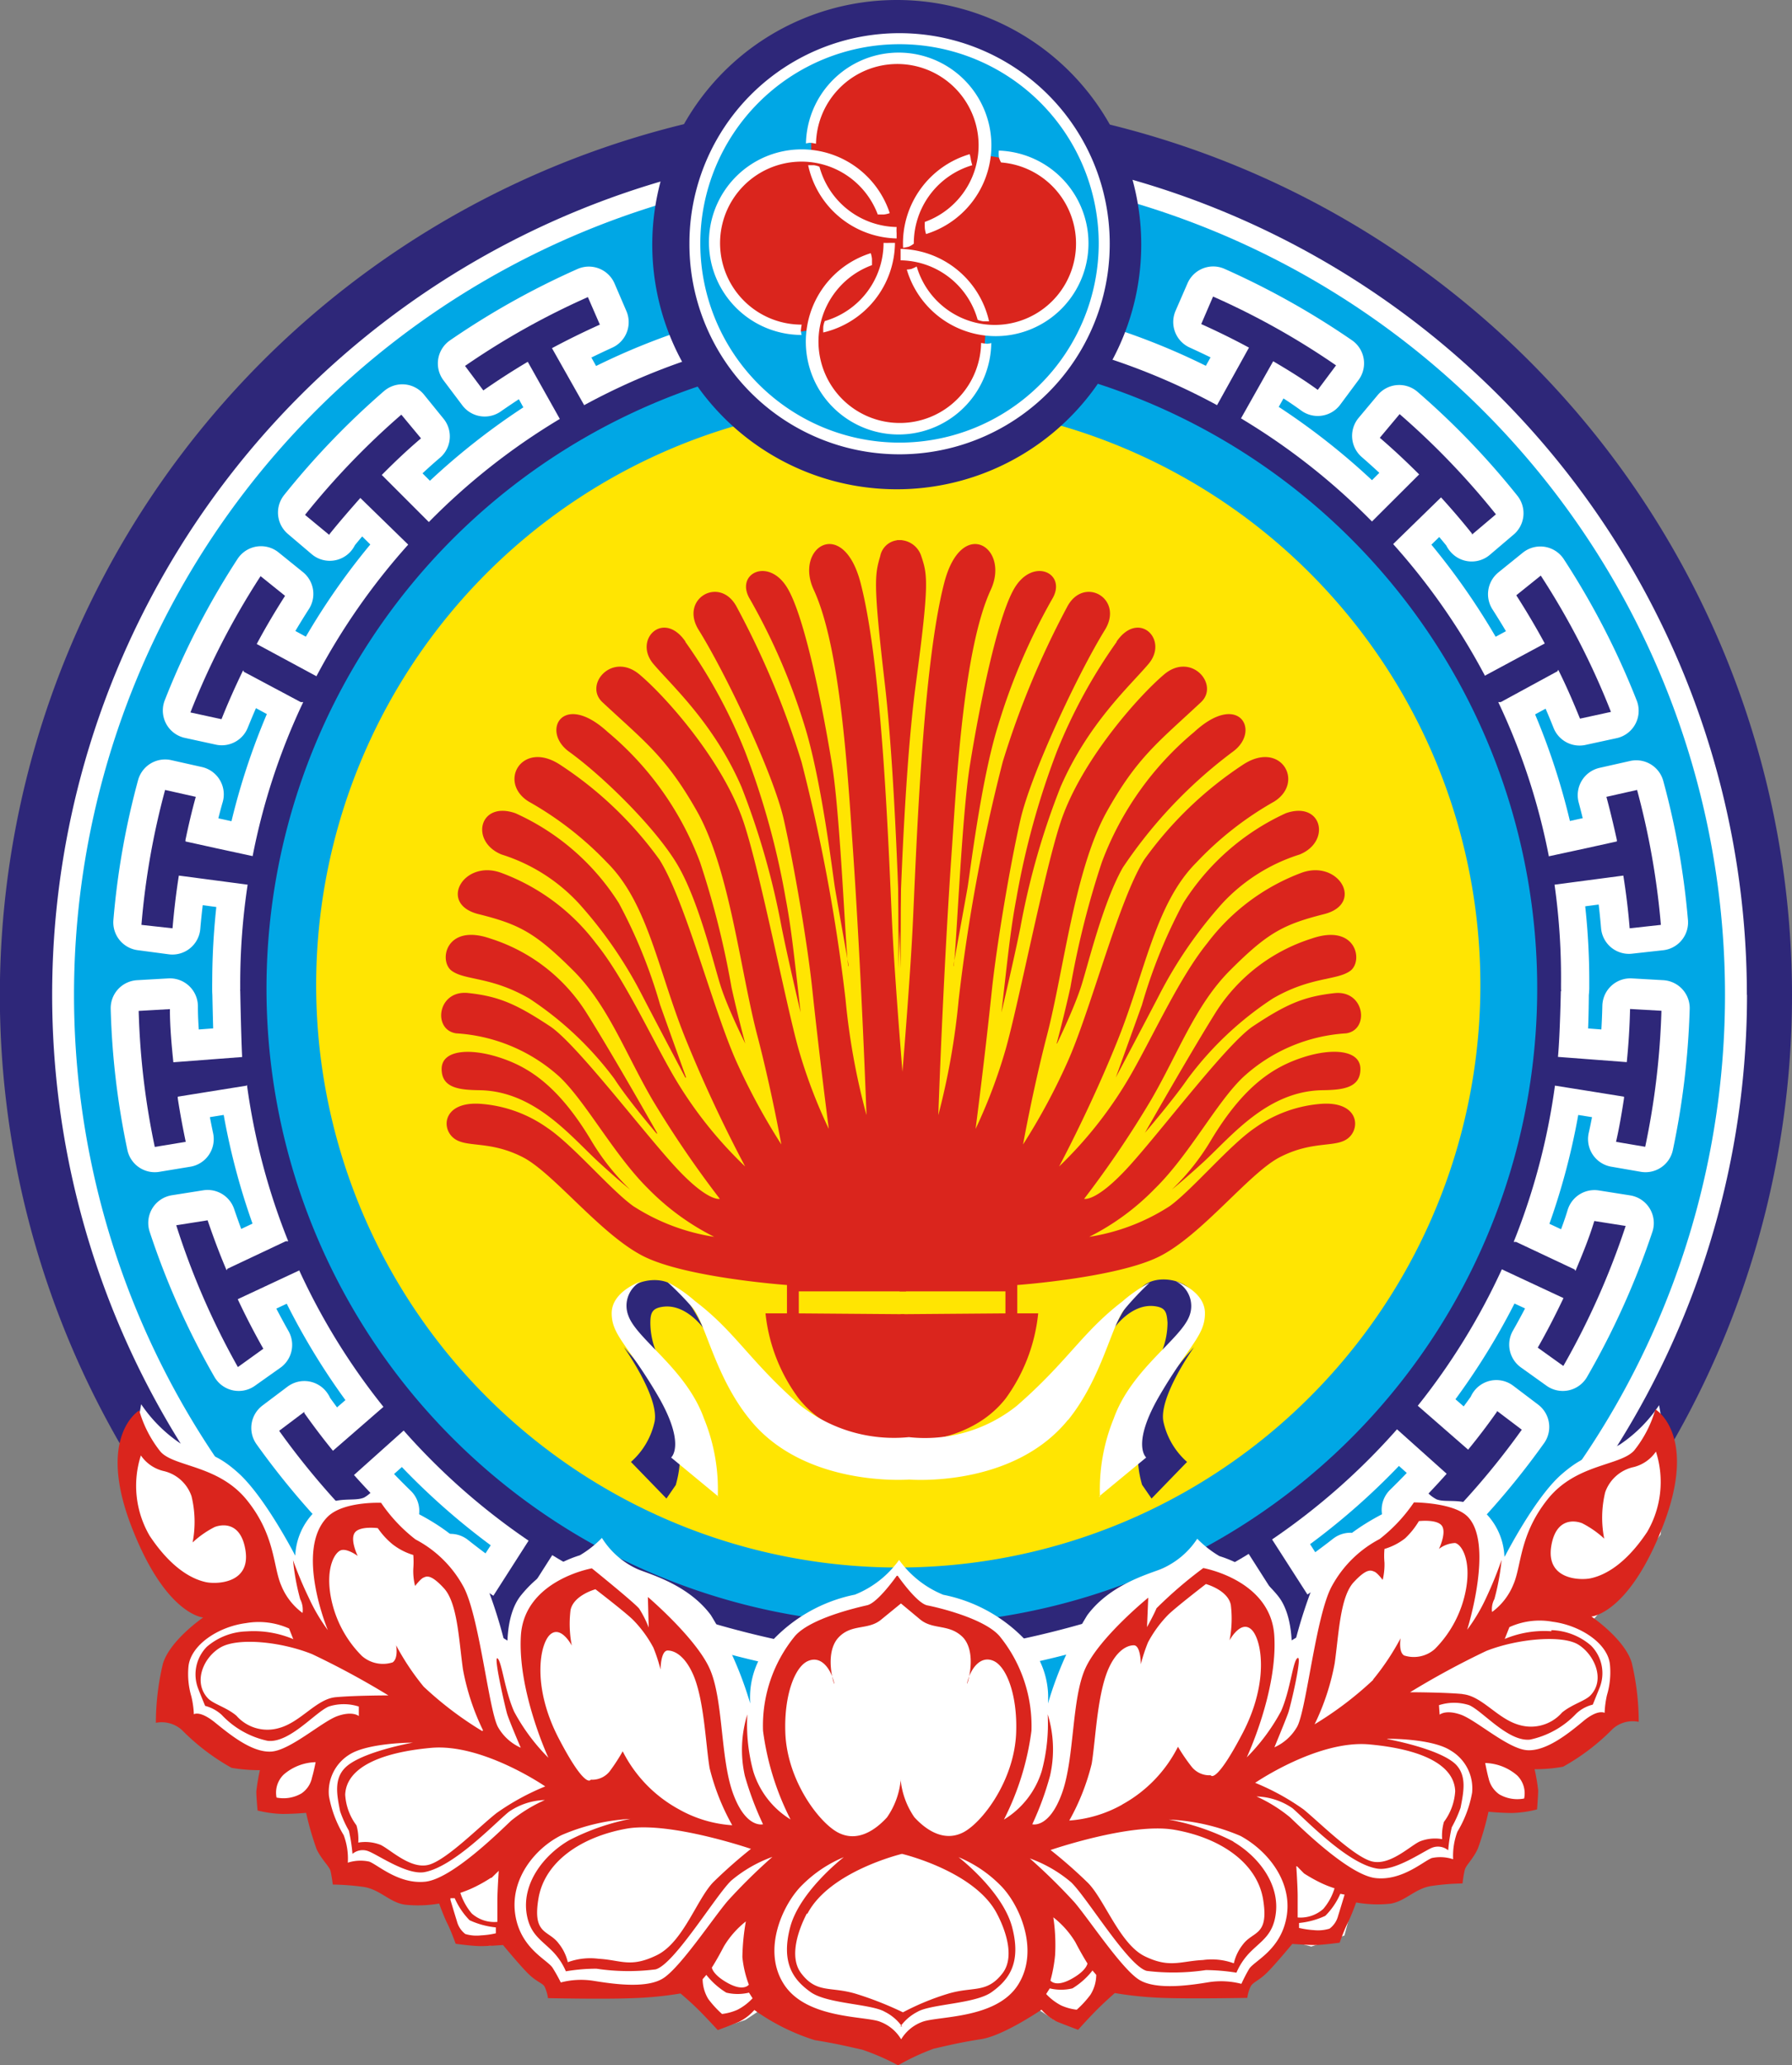 <svg id="Слой_1" data-name="Слой 1" xmlns="http://www.w3.org/2000/svg" viewBox="0 0 130.25 150"><rect x="0" y="0" width="130.25" height="150" fill="#808080" stroke="none"/><defs><style>.cls-1,.cls-3{fill:#2e2779;}.cls-2{fill:#00a7e5;}.cls-3{stroke:#fff;stroke-linecap:round;stroke-linejoin:round;stroke-width:4.07px;}.cls-4{fill:#fff;}.cls-5{fill:#ffe502;}.cls-6{fill:#da251d;}</style></defs><path id="_146181688" data-name=" 146181688" class="cls-1" d="M139.79,72.27A65.13,65.13,0,1,1,74.66,7.17,65.12,65.12,0,0,1,139.79,72.27Z" transform="translate(-9.54)"/><path id="_146180928" data-name=" 146180928" class="cls-2" d="M135.72,72.26a60.8,60.8,0,1,1-60.8-60.77,60.79,60.79,0,0,1,60.8,60.77Z" transform="translate(-9.54)"/><path id="_146178176" data-name=" 146178176" class="cls-3" d="M27.92,62.06A47.61,47.61,0,0,1,31.6,50.9h-.18l-4.13-2.24-.05-.11c-.57,1.16-1.09,2.34-1.58,3.55l-2.25-.49a54.79,54.79,0,0,1,5.1-9.9l1.77,1.43c-.73,1.14-1.42,2.3-2.06,3.49L32.57,49a47.48,47.48,0,0,1,6.67-9.56L35.76,36c-.78.85-1.53,1.73-2.25,2.62,0,.07,0,0,0,.08l-1.73-1.47a55.61,55.61,0,0,1,7-7.28L40.2,31.7c-1,.85-1.93,1.74-2.85,2.66l3.42,3.42a48.3,48.3,0,0,1,9.52-7.49L48,26.14v0c-1.1.65-2.18,1.35-3.23,2.08L43.4,26.4a55.43,55.43,0,0,1,8.94-5l.86,2c-1.18.54-2.34,1.11-3.48,1.72l2.33,4.18a47.62,47.62,0,0,1,22.85-5.8l0,48.32H27v-.45a49.35,49.35,0,0,1,.54-7.24l-5-.66h0c-.2,1.26-.36,2.54-.47,3.83L19.81,67a54.59,54.59,0,0,1,1.73-9.8l2.23.5c-.29,1-.54,2.08-.76,3.13L23,61l2.21.48,2.73.6Z" transform="translate(-9.54)"/><path id="_146179552" data-name=" 146179552" class="cls-4" d="M136.52,72.26h0a61.56,61.56,0,0,1-61.59,61.57h0A61.58,61.58,0,0,1,13.33,72.26h0A61.58,61.58,0,0,1,74.92,10.69h0a61.58,61.58,0,0,1,61.59,61.57Zm-1.6,0h0a60,60,0,0,0-60-60h0a60,60,0,0,0-60,60h0a60,60,0,0,0,60,60h0a60,60,0,0,0,60-60Z" transform="translate(-9.54)"/><path id="_146176816" data-name=" 146176816" class="cls-3" d="M27.45,78.66l-2.75.44-2.24.36,0,.11c.16,1.07.36,2.12.58,3.17l-2.25.37a54.67,54.67,0,0,1-1.17-9.88l2.27-.13c0,1.3.12,2.58.25,3.86h0l5-.38C27.06,75,27,71.7,27,71.7H75v48.47c-8.27-.47-18.74-3.34-25.31-7.41l-2.56,4c1.1.68,2.22,1.32,3.37,1.91l-1,2a53.49,53.49,0,0,1-8.64-5.52l1.43-1.7c1,.79,2,1.54,3.11,2.26v0l2.57-4a48.56,48.56,0,0,1-9.08-8l-3.61,3.22q1.29,1.45,2.7,2.82l-1.53,1.63a55.5,55.5,0,0,1-6.61-7.66l1.82-1.37c.05.07,0,0,0,.07.67.94,1.36,1.86,2.09,2.75l3.67-3.18A47.92,47.92,0,0,1,31.35,92l-4.47,2.09c.57,1.22,1.2,2.43,1.86,3.6L26.89,99a54.94,54.94,0,0,1-4.54-10.17l2.28-.36c.42,1.23.87,2.44,1.38,3.63l.06-.11,4.24-2h.18a47.65,47.65,0,0,1-3-11.35Z" transform="translate(-9.54)"/><path id="_146175456" data-name=" 146175456" class="cls-1" d="M27.9,62.2A47.15,47.15,0,0,1,31.58,51H31.4L27.27,48.8l-.06-.11c-.56,1.16-1.09,2.34-1.57,3.55l-2.26-.49a55.44,55.44,0,0,1,5.1-9.9l1.78,1.43c-.73,1.14-1.42,2.3-2.06,3.5l4.34,2.34a47.88,47.88,0,0,1,6.67-9.56l-3.48-3.39C35,37,34.21,37.9,33.49,38.8c-.06.07,0,0,0,.07L31.71,37.4a55.68,55.68,0,0,1,7-7.28l1.43,1.72c-1,.85-1.94,1.74-2.85,2.66l3.42,3.42a47.73,47.73,0,0,1,9.52-7.49l-2.33-4.15v0c-1.1.65-2.18,1.35-3.23,2.08l-1.33-1.78a55.06,55.06,0,0,1,8.93-5l.87,2q-1.78.8-3.48,1.71L52,29.43a47.66,47.66,0,0,1,22.86-5.8l0,48.33H27V71.5a48,48,0,0,1,.54-7.24l-5-.66h0c-.2,1.26-.35,2.54-.46,3.83l-2.26-.25a54.74,54.74,0,0,1,1.72-9.8l2.23.5c-.28,1-.53,2.08-.75,3.13l0,.11,2.22.49,2.73.59Z" transform="translate(-9.54)"/><path id="_146146392" data-name=" 146146392" class="cls-1" d="M27.45,78.86l-2.75.44-2.24.36,0,.11c.16,1.06.36,2.12.58,3.17l-2.25.37a54.67,54.67,0,0,1-1.17-9.88l2.27-.13c0,1.3.12,2.58.25,3.86h0l5-.38C27.06,75.17,27,71.9,27,71.9H75v48.47c-8.27-.47-18.74-3.34-25.32-7.41l-2.55,4c1.1.68,2.22,1.32,3.37,1.91l-1,2a53.93,53.93,0,0,1-8.64-5.52l1.43-1.7c1,.79,2,1.54,3.11,2.26v0l2.56-4a48.26,48.26,0,0,1-9.08-8l-3.61,3.23q1.29,1.45,2.7,2.82l-1.53,1.63a56.09,56.09,0,0,1-6.61-7.66l1.82-1.37c.05.07,0,0,0,.07.67.94,1.36,1.86,2.09,2.75l3.67-3.19a47.59,47.59,0,0,1-6.12-9.91l-4.47,2.09c.57,1.22,1.2,2.43,1.86,3.6l-1.85,1.33A54.94,54.94,0,0,1,22.35,89l2.28-.36c.42,1.23.87,2.44,1.38,3.63l.06-.11,4.24-2h.18a47.65,47.65,0,0,1-3-11.35Z" transform="translate(-9.54)"/><path id="_146146024" data-name=" 146146024" class="cls-3" d="M122.09,62.06l2.73-.6L127,61l0-.11c-.22-1-.47-2.1-.75-3.13l2.22-.5A54.59,54.59,0,0,1,130.2,67l-2.26.25c-.11-1.29-.26-2.57-.46-3.83h0l-5,.66a48,48,0,0,1,.54,7.24v.45H75.14l0-48.32A47.59,47.59,0,0,1,98,29.29l2.33-4.18c-1.14-.61-2.29-1.18-3.48-1.72l.87-2a55.77,55.77,0,0,1,8.93,5l-1.33,1.79c-1-.73-2.13-1.43-3.23-2.08v0l-2.33,4.15a48,48,0,0,1,9.52,7.49l3.42-3.42c-.92-.92-1.87-1.81-2.85-2.66L111.24,30a55,55,0,0,1,7,7.28l-1.73,1.47c-.06-.07,0,0,0-.08-.72-.89-1.47-1.77-2.24-2.62l-3.48,3.39A48.3,48.3,0,0,1,117.45,49l4.34-2.35c-.64-1.19-1.33-2.35-2.06-3.49l1.77-1.43a54.83,54.83,0,0,1,5.11,9.9l-2.26.49c-.48-1.21-1-2.39-1.58-3.55l0,.11-4.13,2.24h-.18A47.61,47.61,0,0,1,122.09,62.06Z" transform="translate(-9.54)"/><path id="_146145536" data-name=" 146145536" class="cls-3" d="M122.56,78.66a47.65,47.65,0,0,1-3,11.35h.18L124,92l.06.11c.5-1.19,1-2.4,1.37-3.63l2.28.36A55.57,55.57,0,0,1,123.13,99l-1.86-1.33c.67-1.17,1.29-2.38,1.87-3.6L118.66,92a48.3,48.3,0,0,1-6.11,9.92l3.66,3.18c.73-.89,1.43-1.81,2.09-2.75.06-.07,0,0,0-.07l1.81,1.37a54.83,54.83,0,0,1-6.61,7.66L112,109.67c.93-.91,1.83-1.85,2.69-2.82l-3.61-3.22a48.56,48.56,0,0,1-9.08,8l2.57,4v0c1.07-.72,2.11-1.47,3.12-2.26l1.43,1.7a54.38,54.38,0,0,1-8.64,5.52l-1-2c1.15-.59,2.28-1.23,3.37-1.91l-2.55-4c-6.57,4.07-17,6.94-25.31,7.41V71.69h48S123,75,122.8,76.58l5,.38h0c.13-1.28.21-2.56.24-3.86l2.28.13a55.59,55.59,0,0,1-1.18,9.88L127,82.74c.23-1,.42-2.1.58-3.17l0-.11-2.24-.36-2.76-.44Z" transform="translate(-9.54)"/><path id="_146138448" data-name=" 146138448" class="cls-1" d="M122.11,62.2l2.73-.59,2.22-.49,0-.11c-.22-1-.48-2.1-.76-3.13l2.23-.5a55.65,55.65,0,0,1,1.73,9.8l-2.27.25c-.1-1.29-.26-2.57-.46-3.83h0l-5,.66A48,48,0,0,1,123,71.5V72H75.16l0-48.33A47.63,47.63,0,0,1,98,29.43l2.32-4.18c-1.13-.61-2.29-1.18-3.47-1.71l.86-2a54.73,54.73,0,0,1,8.94,5l-1.33,1.78c-1-.73-2.13-1.43-3.24-2.08v0l-2.34,4.15a47.73,47.73,0,0,1,9.52,7.49l3.43-3.42c-.92-.92-1.87-1.81-2.86-2.66l1.44-1.72a55.61,55.61,0,0,1,7,7.28l-1.74,1.47c0-.07,0,0,0-.07-.72-.9-1.47-1.78-2.25-2.63l-3.48,3.39a47.88,47.88,0,0,1,6.67,9.56l4.35-2.34c-.65-1.2-1.34-2.36-2.07-3.5l1.78-1.43a54.79,54.79,0,0,1,5.1,9.9l-2.25.49c-.49-1.21-1-2.39-1.58-3.55l-.06.11L118.62,51h-.18a47.13,47.13,0,0,1,3.67,11.16Z" transform="translate(-9.54)"/><path id="_146139888" data-name=" 146139888" class="cls-1" d="M122.56,78.86a47.65,47.65,0,0,1-3,11.35h.18l4.25,2,.06.11c.5-1.19,1-2.4,1.37-3.63l2.28.36a55.57,55.57,0,0,1-4.53,10.17l-1.86-1.33c.67-1.17,1.29-2.38,1.87-3.6l-4.48-2.09a48,48,0,0,1-6.11,9.91l3.66,3.19c.73-.89,1.43-1.81,2.09-2.75.06-.07,0,0,0-.07l1.81,1.37a55.41,55.41,0,0,1-6.61,7.66L112,109.87c.93-.91,1.83-1.85,2.69-2.82l-3.61-3.23a48.26,48.26,0,0,1-9.08,8l2.57,4v0c1.07-.72,2.11-1.47,3.12-2.26l1.43,1.7a54.38,54.38,0,0,1-8.64,5.52l-1-2c1.15-.59,2.28-1.23,3.37-1.91l-2.55-4c-6.57,4.07-17,6.94-25.31,7.41V71.89h48s-.06,3.27-.21,4.88l5,.38h0c.13-1.28.21-2.56.24-3.86l2.28.13a55.59,55.59,0,0,1-1.18,9.88L127,82.94c.23-1,.42-2.11.58-3.17l0-.11-2.24-.36-2.76-.44Z" transform="translate(-9.54)"/><path id="_146139400" data-name=" 146139400" class="cls-2" d="M121.27,71.79A46.18,46.18,0,1,1,75.09,25.63,46.16,46.16,0,0,1,121.27,71.79Z" transform="translate(-9.54)"/><path id="_146138912" data-name=" 146138912" class="cls-5" d="M117.14,71.53A42.31,42.31,0,1,1,74.83,29.24,42.3,42.3,0,0,1,117.14,71.53Z" transform="translate(-9.54)"/><path id="_146136920" data-name=" 146136920" class="cls-6" d="M75.39,93.8l-7.79,0V95.4l7.68.06-.06,9.28s-4.91.29-7.62-3.15a12.5,12.5,0,0,1-2.42-6.19h1.56V93.34s-7.27-.52-10.39-2.07-6.57-6.07-8.82-7.22c-2.48-1.26-4.14-.63-5.05-1.41s-.66-2.65,2-2.46a9.6,9.6,0,0,1,4.85,1.75c1.83,1.22,4.61,4.52,6.24,5.68a15.08,15.08,0,0,0,5.88,2.23,18,18,0,0,1-4.8-3.5c-2.49-2.46-4.54-6.34-6.46-8.14a12.28,12.28,0,0,0-7.49-3.14c-1.74-.25-1.37-3.17.87-2.93s3.51.81,5.94,2.41c1.9,1.26,6.53,7.37,9,10.09s3.35,2.45,3.35,2.45a75.49,75.49,0,0,1-4.91-7.21c-2-3.45-3.23-6.88-5.77-9.4-2.74-2.72-3.89-3.33-6.86-4.07s-1.08-4,1.65-3a15.27,15.27,0,0,1,6.88,5.11c2,2.47,3.87,6.53,5.53,9.44a30,30,0,0,0,5.32,6.78,100.93,100.93,0,0,1-4.32-9.25c-2-4.93-2.73-9.86-5.71-12.82a24.27,24.27,0,0,0-5.71-4.44c-2.24-1.4-.5-4.44,2.23-2.71a27.28,27.28,0,0,1,7.28,6.93c1.9,3,3.92,11,5.65,14.79a47,47,0,0,0,3.21,5.9s-.72-4-1.74-7.89c-1.24-4.72-2-12-4.35-16.24-2.25-4-3.81-5.1-6.92-8-1.36-1.28.72-3.68,2.71-2s6.11,6.36,7.57,10.75c1.23,3.71,3.08,13.3,4,16.52A37.69,37.69,0,0,0,69.78,82s-.66-5.06-1.2-10.14c-.34-3.27-1.32-9-2.07-12.32S62.34,49,60.33,45.77c-1.44-2.29,1.56-4,2.77-1.66a62.28,62.28,0,0,1,4.7,11.24A128.81,128.81,0,0,1,71,72.62,50,50,0,0,0,72.52,81s-.36-10.24-1-19.52c-.36-5.19-.88-14.43-2.83-18.63-1.44-3.09,2.13-5.39,3.4-.51,1.64,6.29,2.06,20.16,2.31,25.1s1,13.58,1,13.58L75.39,93.8Z" transform="translate(-9.54)"/><path id="_146136112" data-name=" 146136112" class="cls-6" d="M55.34,86.41a17.07,17.07,0,0,1-2.86-3.62c-2.41-4-4.59-5.33-6.71-6s-4.13-.52-4.13.86,1.28,1.52,2.75,1.54c4,.06,6.59,3.31,8.66,5.22,1.49,1.37,2.29,2,2.29,2Z" transform="translate(-9.54)"/><path id="_146135304" data-name=" 146135304" class="cls-6" d="M57.29,82.28s-3.21-5.68-5.16-8.77a12.8,12.8,0,0,0-6.93-5.33c-3.27-1.15-3.81,1.65-2.81,2.35s2.86.4,5.62,2a24.38,24.38,0,0,1,6.19,5.84c1,1.55,3.09,4,3.09,4Z" transform="translate(-9.54)"/><path id="_146134464" data-name=" 146134464" class="cls-6" d="M59.41,78.27s-1.15-3.2-1.89-5.28a37.13,37.13,0,0,0-3-7.39A17.25,17.25,0,0,0,47,59.07c-2.64-.92-3.32,2.06-1,3a12.88,12.88,0,0,1,5.61,3.55,31.22,31.22,0,0,1,4.59,6.65c.86,1.66,3.15,6,3.15,6Z" transform="translate(-9.54)"/><path id="_146157840" data-name=" 146157840" class="cls-6" d="M63.71,75.8s-.46-1.66-1-4.07a63.43,63.43,0,0,0-2.29-9.11,22.69,22.69,0,0,0-6.71-9.45c-3.27-3-4.87-.06-2.81,1.43,2.59,1.87,6.52,5.77,8,8.42s2.48,6.88,3,8.54S63.71,75.8,63.71,75.8Z" transform="translate(-9.54)"/><path id="_146157120" data-name=" 146157120" class="cls-6" d="M59.36,46.63a38,38,0,0,1,4.35,8,56.93,56.93,0,0,1,2.93,10.6c.4,2.11.57,3.72,1.09,8.31,0,0-.92-3.9-1.38-6.19a55.83,55.83,0,0,0-2.92-10.2c-2-4.59-5-7.29-6.37-8.89-1.54-1.77.69-4,2.3-1.66Z" transform="translate(-9.54)"/><path id="_146159256" data-name=" 146159256" class="cls-6" d="M71.22,70.18c-.17.18-.55-10.61-1.2-14.61-.69-4.24-2-10.83-3.27-12.89-1.37-2.24-3.84-1-2.69.86A45.38,45.38,0,0,1,68,52.65c1.26,4,2.06,10.83,2.23,11.86s1,5.67,1,5.67Z" transform="translate(-9.54)"/><path id="_146158384" data-name=" 146158384" class="cls-6" d="M75.06,39.24a1.43,1.43,0,0,0-1.54,1.15c-.4,1.37-.52,1.94.34,9.34S75,70.36,75,70.36l.1-31.12Z" transform="translate(-9.54)"/><path id="_146154824" data-name=" 146154824" class="cls-6" d="M74.88,93.8l7.74,0V95.4L75,95.46l.06,9.28s4.87.29,7.57-3.15A12.65,12.65,0,0,0,85,95.4H83.48V93.34s7.22-.52,10.32-2.07,6.53-6.07,8.77-7.22c2.46-1.26,4.11-.63,5-1.41s.65-2.65-2-2.46a9.55,9.55,0,0,0-4.82,1.75c-1.81,1.22-4.58,4.52-6.19,5.68a15,15,0,0,1-5.85,2.23,17.76,17.76,0,0,0,4.77-3.5C96,83.88,98,80,99.94,78.2a12.16,12.16,0,0,1,7.44-3.14c1.73-.25,1.36-3.17-.86-2.92s-3.49.8-5.9,2.4c-1.89,1.26-6.49,7.37-8.94,10.09s-3.34,2.45-3.34,2.45a73.91,73.91,0,0,0,4.88-7.21c2-3.45,3.21-6.88,5.74-9.4,2.72-2.72,3.86-3.32,6.82-4.07s1.07-4-1.65-3a15.27,15.27,0,0,0-6.84,5.11c-2,2.47-3.84,6.53-5.49,9.44a29.88,29.88,0,0,1-5.28,6.78s2.32-4.32,4.29-9.25,2.72-9.86,5.68-12.82a23.93,23.93,0,0,1,5.67-4.44c2.22-1.4.49-4.44-2.22-2.71a27.18,27.18,0,0,0-7.23,6.93c-1.89,3-3.9,11-5.62,14.79a45.59,45.59,0,0,1-3.19,5.9s.72-4,1.73-7.89c1.23-4.72,2-12,4.33-16.24,2.23-4,3.78-5.1,6.88-8,1.35-1.28-.73-3.68-2.7-2s-6.08,6.36-7.52,10.75c-1.22,3.71-3.07,13.3-4,16.52A38.35,38.35,0,0,1,80.45,82s.66-5.06,1.19-10.14c.35-3.27,1.31-9,2.07-12.32S87.85,49,89.84,45.77c1.43-2.29-1.55-4-2.75-1.66a62.91,62.91,0,0,0-4.67,11.24,128.28,128.28,0,0,0-3.2,17.27A52.06,52.06,0,0,1,77.74,81s.35-10.24,1-19.52c.35-5.19.87-14.43,2.81-18.63,1.43-3.09-2.12-5.39-3.38-.51-1.63,6.29-2.05,20.16-2.3,25.1s-1,13.58-1,13.58l.06,12.78Z" transform="translate(-9.54)"/><path id="_146154016" data-name=" 146154016" class="cls-6" d="M94.71,86.41a16.9,16.9,0,0,0,2.87-3.62c2.41-4,4.59-5.32,6.71-6s4.13-.52,4.13.86-1.29,1.52-2.76,1.54c-4,.06-6.58,3.31-8.65,5.22C95.52,85.77,94.71,86.41,94.71,86.41Z" transform="translate(-9.54)"/><path id="_146153208" data-name=" 146153208" class="cls-6" d="M92.76,82.28s3.22-5.67,5.16-8.77a12.83,12.83,0,0,1,6.94-5.33c3.27-1.14,3.8,1.65,2.81,2.35s-2.87.4-5.62,2a24.21,24.21,0,0,0-6.19,5.84C94.83,79.87,92.76,82.28,92.76,82.28Z" transform="translate(-9.54)"/><path id="_146148592" data-name=" 146148592" class="cls-6" d="M90.64,78.27,92.54,73a37.65,37.65,0,0,1,3-7.39A17.32,17.32,0,0,1,103,59.07c2.63-.92,3.32,2.06,1,3a13,13,0,0,0-5.62,3.55,31.55,31.55,0,0,0-4.58,6.65c-.86,1.66-3.16,6-3.16,6Z" transform="translate(-9.54)"/><path id="_146148240" data-name=" 146148240" class="cls-6" d="M86.34,75.8s.46-1.66,1-4.07a63.43,63.43,0,0,1,2.29-9.11,22.6,22.6,0,0,1,6.71-9.45c3.26-3,4.87-.06,2.81,1.43a34.25,34.25,0,0,0-8,8.42c-1.43,2.52-2.48,6.88-3,8.54s-1.78,4.24-1.78,4.24Z" transform="translate(-9.54)"/><path id="_146150208" data-name=" 146150208" class="cls-6" d="M90.7,46.63a38.45,38.45,0,0,0-4.36,8,57.67,57.67,0,0,0-2.92,10.6c-.4,2.11-.57,3.72-1.09,8.31,0,0,.92-3.9,1.38-6.19a54.29,54.29,0,0,1,2.92-10.2c2-4.59,5-7.29,6.36-8.89,1.55-1.77-.68-4-2.29-1.66Z" transform="translate(-9.54)"/><path id="_146149840" data-name=" 146149840" class="cls-6" d="M78.83,70.18c.17.18.56-10.61,1.21-14.61.68-4.24,2-10.83,3.26-12.89,1.38-2.24,3.85-1,2.7.86a44.81,44.81,0,0,0-3.9,9.11c-1.26,4-2.06,10.83-2.24,11.86S78.83,70.18,78.83,70.18Z" transform="translate(-9.54)"/><path id="_146149112" data-name=" 146149112" class="cls-6" d="M74.73,39.24a1.67,1.67,0,0,1,1.77,1.15c.46,1.37.59,1.94-.4,9.34s-1.25,20.63-1.25,20.63l-.12-31.12Z" transform="translate(-9.54)"/><path id="_146133072" data-name=" 146133072" class="cls-1" d="M92.49,17.76A17.77,17.77,0,1,1,74.72,0,17.76,17.76,0,0,1,92.49,17.76Z" transform="translate(-9.54)"/><path id="_146132216" data-name=" 146132216" class="cls-2" d="M89.8,17.68A14.88,14.88,0,1,1,74.92,2.81,14.88,14.88,0,0,1,89.8,17.68Z" transform="translate(-9.54)"/><path id="_146128400" data-name=" 146128400" class="cls-4" d="M90.2,17.68h0A15.28,15.28,0,0,1,74.92,33h0A15.26,15.26,0,0,1,59.65,17.68h0A15.26,15.26,0,0,1,74.92,2.41h0A15.28,15.28,0,0,1,90.2,17.68Zm-.8,0h0A14.48,14.48,0,0,0,74.92,3.21h0A14.48,14.48,0,0,0,60.44,17.68h0A14.48,14.48,0,0,0,74.92,32.15h0A14.48,14.48,0,0,0,89.4,17.68Z" transform="translate(-9.54)"/><path id="_146126224" data-name=" 146126224" class="cls-6" d="M71.22,5.35,69.33,7.58,68.5,9.64l0,1.55L67,11.48l-2.32.69s-1.55,1.23-1.63,1.31-1.41,2.64-1.47,2.75.09,3.38.09,3.5,1.78,2.35,1.78,2.35,2.4,1.55,2.55,1.63,1.57.4,1.57.4l.89-.14.43,3.12,1.21,2,1.72,1.32,2.43.77,1.69,0c.12,0,2.61-.94,2.61-.94l1.61-1.69.89-2.24.11-2.18,2.09-.17,2.5-1.31,2.09-2.76L88,16.72l-.86-2.26-2.32-2.29-2-.61L81,11.25,80.94,9,79.42,6.29,76.5,4.37l-3-.11L71.22,5.35Z" transform="translate(-9.54)"/><path id="_146125416" data-name=" 146125416" class="cls-4" d="M69.38,24.15a4.2,4.2,0,0,1,0-.42,1.57,1.57,0,0,1,.11-.41,5.91,5.91,0,0,0,4.27-5.68,3.84,3.84,0,0,0,.45,0l.38,0A6.75,6.75,0,0,1,69.38,24.15Z" transform="translate(-9.54)"/><path id="_146124496" data-name=" 146124496" class="cls-4" d="M67.81,24.33a6.74,6.74,0,1,1,6.4-8.85,1.82,1.82,0,0,1-.42.1c-.13,0-.45,0-.45,0a5.92,5.92,0,1,0-5.53,8,3.89,3.89,0,0,0-.06.44,2,2,0,0,0,.06.34Z" transform="translate(-9.54)"/><path id="_146123688" data-name=" 146123688" class="cls-4" d="M68.28,12l.42,0a1.59,1.59,0,0,1,.4.11,5.93,5.93,0,0,0,5.61,4.38,3.08,3.08,0,0,0,0,.45c0,.12,0,.38,0,.38A6.73,6.73,0,0,1,68.28,12Z" transform="translate(-9.54)"/><path id="_146122768" data-name=" 146122768" class="cls-4" d="M68.12,10.42A6.74,6.74,0,1,1,76.85,17a2.15,2.15,0,0,1-.09-.42,4.48,4.48,0,0,1,0-.46,5.91,5.91,0,1,0-7.91-5.68,3.15,3.15,0,0,0-.43-.07A2,2,0,0,0,68.12,10.42Z" transform="translate(-9.54)"/><path id="_146121960" data-name=" 146121960" class="cls-4" d="M75.18,18a3.81,3.81,0,0,0,.41-.08,1.57,1.57,0,0,0,.37-.22A5.92,5.92,0,0,1,80.21,12a3.83,3.83,0,0,1-.11-.43c0-.11-.08-.37-.08-.37A6.75,6.75,0,0,0,75.18,18Z" transform="translate(-9.54)"/><path id="_146111248" data-name=" 146111248" class="cls-4" d="M75.45,19.58a6.74,6.74,0,1,0,6.69-8.64,1.91,1.91,0,0,0,0,.43c0,.14.16.43.16.43a5.91,5.91,0,1,1-6.13,7.56,3.48,3.48,0,0,1-.4.18A2.39,2.39,0,0,1,75.45,19.58Z" transform="translate(-9.54)"/><path id="_146110760" data-name=" 146110760" class="cls-4" d="M81.43,23.34s-.28,0-.42,0a1.7,1.7,0,0,1-.41-.11A5.9,5.9,0,0,0,75,18.91s0-.27,0-.45,0-.38,0-.38A6.74,6.74,0,0,1,81.43,23.34Z" transform="translate(-9.54)"/><path id="_146109424" data-name=" 146109424" class="cls-4" d="M81.59,24.91a6.74,6.74,0,1,1-8.76-6.52,2,2,0,0,1,.09.42c0,.14,0,.45,0,.45a5.91,5.91,0,1,0,7.93,5.65,3.89,3.89,0,0,0,.44.06,2,2,0,0,0,.34-.06Z" transform="translate(-9.54)"/><path id="_146108936" data-name=" 146108936" class="cls-1" d="M58.67,107.85l-.69,1-2.58-2.66a5.43,5.43,0,0,0,1.72-2.93c.34-1.8-2.24-5.41-2.24-5.41a25.9,25.9,0,0,1,3.19,4.3,7.59,7.59,0,0,1,.6,5.67Z" transform="translate(-9.54)"/><path id="_146108448" data-name=" 146108448" class="cls-1" d="M57.21,98.14S55.14,96.68,54.8,95s2.06-2.41,3.35-1.81,2.5,3.27,2.5,3.27-1.21-1.71-2.84-1.55c-.86.09-1,.43-1,1.2A5.67,5.67,0,0,0,57.21,98.14Z" transform="translate(-9.54)"/><path id="_146107976" data-name=" 146107976" class="cls-1" d="M92.55,107.85l.69,1,2.58-2.66a5.43,5.43,0,0,1-1.72-2.93c-.35-1.8,2.23-5.41,2.23-5.41a25.45,25.45,0,0,0-3.18,4.3A7.53,7.53,0,0,0,92.55,107.85Z" transform="translate(-9.54)"/><path id="_146113936" data-name=" 146113936" class="cls-1" d="M94,98.14s2.06-1.46,2.41-3.18-2.07-2.41-3.36-1.81-2.49,3.27-2.49,3.27,1.2-1.71,2.84-1.55c.86.09.94.43,1,1.2A5.67,5.67,0,0,1,94,98.14Z" transform="translate(-9.54)"/><path id="_146113120" data-name=" 146113120" class="cls-4" d="M61.76,108.71l-3.44-2.84s1.12-.94-1-4.55S54,97,54,95.39s2.15-2.32,2.15-2.32a2,2,0,0,0-.94,2.49c.6,1.72,4.21,3.87,5.5,7.48a13.63,13.63,0,0,1,1,5.67Z" transform="translate(-9.54)"/><path id="_146120648" data-name=" 146120648" class="cls-4" d="M89.41,108.71l3.44-2.84s-1.12-.94,1-4.55,3.27-4.3,3.27-5.93S95,93.07,95,93.07a2,2,0,0,1,1,2.49c-.61,1.72-4.22,3.87-5.51,7.48a13.63,13.63,0,0,0-1,5.67Z" transform="translate(-9.54)"/><path id="_146118632" data-name=" 146118632" class="cls-4" d="M87.17,103.15c2.49-3.08,3.18-7,4.13-8.08a21.46,21.46,0,0,1,1.8-1.9,10.44,10.44,0,0,0-2,1.38c-2.92,2.24-3.94,4.33-7.65,7.56a10.69,10.69,0,0,1-7.85,2.28,11,11,0,0,1-7.91-2.32C64,98.84,63,96.74,60.06,94.51a9.92,9.92,0,0,0-2-1.38A23.1,23.1,0,0,1,59.89,95c.94,1.12,1.63,5,4.13,8.08,4,5,11.6,4.39,11.6,4.39s7.51.64,11.55-4.34Z" transform="translate(-9.54)"/><path id="_146147032" data-name=" 146147032" class="cls-4" d="M74.93,149.25l5.85-1.83,3.32-2.06,2.07,1.37,1.71.57,2.3-2.75L94,145l5.05-.34L101.3,143l1.83-2.06,1.72.45,2.41-.8.8-3,3.56-.34,3.78-.69,1.84-5.27,1.72.11,1.72-.11-.46-2.75,2.75-.69,2-1.61,2.75-1.37-.46-4.47-2.52-2.06,2.41-2.75,3.09-4.13.58-5.39-.69-4a10.36,10.36,0,0,1-2.87,2.87c-1.49.8-2.29.46-4.24,2.17s-4.13,6-4.13,6a4.77,4.77,0,0,0-1.37-3.2c-1.38-1.27-2.76-.69-3.56-1a2.44,2.44,0,0,1-1.15-1.26,8.55,8.55,0,0,1-2.29,2.07c-1.14.57-3.78,1.94-4.93,4a34.79,34.79,0,0,0-2.18,6.65s.28-2.92-1-4.47a8.88,8.88,0,0,0-4.24-2.87,7.84,7.84,0,0,1-1.61-1.26A5.86,5.86,0,0,1,93.85,114c-1,.39-3.67,1.15-5.28,3.32a26.51,26.51,0,0,0-2.86,6.42,6.1,6.1,0,0,0-1.61-4.58,11.21,11.21,0,0,0-6-3.32,7.36,7.36,0,0,1-3.21-2.53h0a7.29,7.29,0,0,1-3.21,2.52,11.3,11.3,0,0,0-6,3.33,6.1,6.1,0,0,0-1.61,4.58,26.51,26.51,0,0,0-2.86-6.42c-1.61-2.17-4.3-2.93-5.28-3.32a5.92,5.92,0,0,1-2.64-2.29,7.7,7.7,0,0,1-1.6,1.26,8.91,8.91,0,0,0-4.24,2.86c-1.31,1.55-1,4.47-1,4.47a34.5,34.5,0,0,0-2.17-6.64c-1.15-2.07-3.79-3.44-4.93-4a8.66,8.66,0,0,1-2.3-2.07A2.4,2.4,0,0,1,36,108.78c-.81.35-2.18-.23-3.56,1A4.8,4.8,0,0,0,31,113s-2.18-4.24-4.13-6-2.75-1.37-4.24-2.17A10.5,10.5,0,0,1,19.8,102l-.69,4,.58,5.39,3.09,4.13,2.41,2.75-2.52,2.06-.46,4.47L25,126.2l1.95,1.61,2.75.69-.46,2.75,1.72.11,1.72-.11,1.84,5.27,3.78.69,3.55.34.81,3,2.41.8,1.71-.46,1.84,2.07,2.29,1.72,5.05.34,3.78-.46L62,147.29l1.72-.57,2.07-1.38,3.32,2.07L75,149.23l0,0Z" transform="translate(-9.54)"/><path id="_146133560" data-name=" 146133560" class="cls-6" d="M74.78,150a16.79,16.79,0,0,0-2.58-1.12c-.78-.17-1.81-.43-3.44-.69A15.46,15.46,0,0,1,64.37,146a3.59,3.59,0,0,1-1.12.86c-.6.26-1.54.6-1.54.6s-.86-.94-1.47-1.54S59,144.8,59,144.8a26,26,0,0,1-3.44.34c-2.06.09-6.19,0-6.19,0a2.9,2.9,0,0,0-.26-.86c-.17-.25-.6-.34-1.2-.94s-1.81-2.06-1.81-2.06-1,.08-1.63.08-1.81-.17-1.81-.17-.34-.95-.6-1.46-.6-1.46-.6-1.46a9.05,9.05,0,0,1-2.5.08c-1.11-.17-1.8-1.11-3-1.29a17.81,17.81,0,0,0-2.23-.17s-.09-.69-.17-1-.61-.77-1-1.55a21.59,21.59,0,0,1-.77-2.66s-.86.08-1.72.08a8.33,8.33,0,0,1-1.81-.25s-.09-1-.09-1.38a14.27,14.27,0,0,1,.26-1.55,11.84,11.84,0,0,1-2.06-.17,16,16,0,0,1-3.61-2.75,2.2,2.2,0,0,0-1.89-.52,18.64,18.64,0,0,1,.51-4.29c.52-1.72,2.93-3.36,2.93-3.36s-2.76-.17-5.25-6.7.6-8.34.6-8.34a8.57,8.57,0,0,0,1.55,3c1,1.12,4.21.95,6.28,3.52s1.89,4.82,2.49,6.19a4.62,4.62,0,0,0,1.55,2,1.68,1.68,0,0,0-.17-1,16.56,16.56,0,0,1-.52-2.83A27.77,27.77,0,0,0,32,116.09a13.09,13.09,0,0,0,1.37,2.32s-2.45-5.85,0-8.25c1.15-1.12,3.87-1,3.87-1a11.59,11.59,0,0,0,2.5,2.66,8.39,8.39,0,0,1,3.44,3.35c1.2,2.07,1.89,9.2,2.58,10.32a3.57,3.57,0,0,0,1.63,1.46s-.86-2-1-2.49-1-4.21-.69-4,.52,2.32,1.21,3.87a14.3,14.3,0,0,0,2.49,3.35s-2.24-4.82-2-8.86,5.16-4.9,5.16-4.9,3.11,2.51,3.44,2.93a7.71,7.71,0,0,1,.69,1.37L56.63,116s3.44,2.93,4.47,5.16.78,6.53,1.72,9.11S65,132.51,65,132.51A22.93,22.93,0,0,1,63.68,129a8.66,8.66,0,0,1,.18-4.47,12.91,12.91,0,0,0,.43,4.13A6.25,6.25,0,0,0,67,132.16a19.74,19.74,0,0,1-2-6.44,10.26,10.26,0,0,1,2.32-6.88c1.12-1.29,4.47-2.06,5.25-2.24s2.15-2.14,2.15-2.14l.07,0s1.38,2,2.15,2.15,4.13.94,5.25,2.23a10.33,10.33,0,0,1,2.32,6.88,19.83,19.83,0,0,1-2,6.45,6.29,6.29,0,0,0,2.75-3.53,13.21,13.21,0,0,0,.43-4.12,8.59,8.59,0,0,1,.17,4.47,21.81,21.81,0,0,1-1.29,3.52s1.21.34,2.15-2.23.69-6.88,1.72-9.12S93,116.05,93,116.05l-.09,2.14s.52-.94.69-1.37A31.06,31.06,0,0,1,97,113.9s4.9.86,5.16,4.9-2,8.85-2,8.85a14.36,14.36,0,0,0,2.49-3.35c.69-1.55.86-3.7,1.21-3.87s-.52,3.52-.69,4-1,2.49-1,2.49a3.57,3.57,0,0,0,1.63-1.46c.69-1.12,1.38-8.25,2.58-10.31a8.37,8.37,0,0,1,3.44-3.36,11.7,11.7,0,0,0,2.49-2.66s2.82,0,3.87,1c2,1.93,0,8.25,0,8.25a12.72,12.72,0,0,0,1.38-2.32,27.77,27.77,0,0,0,1.12-2.75,16.81,16.81,0,0,1-.52,2.84,1.55,1.55,0,0,0-.17.94,4.63,4.63,0,0,0,1.55-2c.6-1.38.43-3.61,2.49-6.19s5.25-2.41,6.28-3.53a8.49,8.49,0,0,0,1.55-3s3.09,1.81.6,8.34-5.25,6.71-5.25,6.71,2.41,1.63,2.93,3.35a18.71,18.71,0,0,1,.51,4.3,2.18,2.18,0,0,0-1.89.51,15.72,15.72,0,0,1-3.61,2.75,11.29,11.29,0,0,1-2.07.18,14,14,0,0,1,.26,1.54c0,.35-.08,1.38-.08,1.38a8,8,0,0,1-1.81.26c-.86,0-1.72-.09-1.72-.09a22.1,22.1,0,0,1-.77,2.67c-.35.77-.86,1.2-.95,1.54s-.17,1-.17,1a17,17,0,0,0-2.24.18c-1.2.17-1.89,1.11-3,1.29a8.82,8.82,0,0,1-2.49-.09s-.34.95-.6,1.46-.6,1.46-.6,1.46-1.21.17-1.81.17-1.63-.08-1.63-.08-1.21,1.46-1.81,2.06-1,.69-1.2,1a2.55,2.55,0,0,0-.26.86s-4.13.08-6.19,0a26.56,26.56,0,0,1-3.44-.35s-.6.52-1.21,1.12-1.46,1.55-1.46,1.55-.94-.35-1.55-.6a3.63,3.63,0,0,1-1.11-.86s-2.76,1.89-4.39,2.14-2.67.52-3.44.69A16.79,16.79,0,0,0,74.85,150l-.07,0m-55-44.28a7.2,7.2,0,0,0,.64,5.84c1.76,2.64,3.36,3.2,4.08,3.36s3.28.14,2.88-2.32c-.32-2-1.6-1.92-2.24-1.68a7,7,0,0,0-1.6,1.12,7.91,7.91,0,0,0-.08-3.36,2.81,2.81,0,0,0-2.08-1.84,2.78,2.78,0,0,1-1.6-1.12m108.52.84a2.83,2.83,0,0,0-2.09,1.84,7.86,7.86,0,0,0-.07,3.36,7.16,7.16,0,0,0-1.61-1.12c-.64-.24-1.92-.32-2.24,1.68-.39,2.46,2.16,2.48,2.88,2.32s2.33-.72,4.09-3.36a7.2,7.2,0,0,0,.64-5.84,2.78,2.78,0,0,1-1.6,1.12M44.65,125.69a17.2,17.2,0,0,1-1.46-4.43c-.3-2.11-.39-4.81-1.38-5.89s-1.29-.86-1.5-.77-.6.6-.6.6a4.38,4.38,0,0,1-.13-1.25,6.6,6.6,0,0,0,0-1,4.6,4.6,0,0,1-1.51-.78A5.59,5.59,0,0,1,37,111s-1.33-.18-1.68.34.22,1.68.22,1.68-.69-.52-1.16-.43-1.16,1.2-.82,3.26a8.19,8.19,0,0,0,2.28,4.43,2.32,2.32,0,0,0,2.24.47c.43-.3.25-1.24.25-1.24a18.27,18.27,0,0,0,2,3,25.4,25.4,0,0,0,4.26,3.23M109.34,122a18.2,18.2,0,0,0,2-3s-.17,1,.26,1.25a2.3,2.3,0,0,0,2.23-.47,8.23,8.23,0,0,0,2.28-4.43c.35-2.06-.34-3.18-.81-3.27a2.06,2.06,0,0,0-1.17.43s.56-1.16.22-1.67-1.68-.35-1.68-.35a5.77,5.77,0,0,1-1,1.25,4.48,4.48,0,0,1-1.5.77,5.37,5.37,0,0,0,0,1,4.82,4.82,0,0,1-.13,1.25s-.39-.52-.61-.6-.51-.3-1.5.77-1.08,3.78-1.38,5.89a17.2,17.2,0,0,1-1.46,4.43,25.4,25.4,0,0,0,4.26-3.23M62.75,132.56a16.65,16.65,0,0,1-1.63-4.12c-.3-1.76-.4-5.2-1.29-7-.56-1.16-1.25-1.55-1.76-1.55s-.52,1.38-.52,1.38a11.82,11.82,0,0,0-.52-1.59,8.7,8.7,0,0,0-1.46-2c-.51-.52-2.75-2.24-2.75-2.24s-1.59.43-1.81,1.51a8.19,8.19,0,0,0,.09,2.58s-.77-1.47-1.55-.82-1.37,3.78.6,7.56,2.33,3,2.33,3a1.61,1.61,0,0,0,1.37-.6,13.48,13.48,0,0,0,.95-1.46,9.84,9.84,0,0,0,4.08,4.21,9.08,9.08,0,0,0,3.87,1.16m28.33-1.49a9.84,9.84,0,0,0,4.08-4.21,13.48,13.48,0,0,0,1,1.46,1.65,1.65,0,0,0,1.38.61s.34.73,2.32-3.06,1.37-6.92.6-7.56-1.55.82-1.55.82a8.19,8.19,0,0,0,.09-2.58c-.22-1.08-1.81-1.51-1.81-1.51s-2.23,1.72-2.75,2.24a8.7,8.7,0,0,0-1.46,2,11.82,11.82,0,0,0-.52,1.59s0-1.38-.51-1.38-1.21.39-1.77,1.55c-.89,1.85-1,5.29-1.29,7.05a16.38,16.38,0,0,1-1.63,4.13,9.23,9.23,0,0,0,3.87-1.17M75,129.25A5.77,5.77,0,0,0,76,132c.86.94,2.15,1.8,3.53,1.11s3.76-3.78,3.87-7.3c.09-2.67-.69-4.73-1.63-5.16s-1.64.51-1.9,1.46.86-1.89-.34-3.18c-1-1-2.15-.52-3.1-1.29L75,116.45l.05,0-1.47,1.2c-.94.78-2.14.28-3.09,1.29-1.21,1.29-.09,4.13-.35,3.18s-.94-1.89-1.89-1.46-1.72,2.49-1.63,5.16c.11,3.52,2.49,6.62,3.87,7.31s2.66-.18,3.52-1.12a5.69,5.69,0,0,0,1-2.75l-.05-.05m-37.19-6.06a59.66,59.66,0,0,0-5.55-3c-2.27-.91-5.4-1.22-6.66-.48s-2,2.54-.9,3.7c.4.41,1.33.64,2.06,1.25a3,3,0,0,0,3.1.9c1.59-.43,2.71-2.11,4.12-2.24s3.83-.13,3.83-.13m-6.88-4-.34-.86a5.39,5.39,0,0,0-3.14-.39c-2,.26-4,1.58-4.17,3.14a5.79,5.79,0,0,0,.21,2.19,6.7,6.7,0,0,1,.18,1.29s.43-.3,1.54.6,2.71,2.2,4.09,2.11,3.7-2.19,4.81-2.58,1.55,0,1.55,0l0-.69a3.56,3.56,0,0,0-2.19,0c-1,.43-2.84,2.66-4.43,2.49a6.43,6.43,0,0,1-3.35-1.89,2.83,2.83,0,0,0-1.2-.65s-.26-.62-.52-1.29a2.86,2.86,0,0,1,.64-3,4.64,4.64,0,0,1,2.89-1.12,7.41,7.41,0,0,1,3.39.56m85,4c1.42.13,2.54,1.81,4.13,2.24a3,3,0,0,0,3.1-.91c.73-.6,1.66-.83,2.06-1.24,1.12-1.16.26-3-.9-3.7s-4.39-.43-6.67.47a59.89,59.89,0,0,0-5.54,3s2.4,0,3.82.13m6.45-4.64a4.59,4.59,0,0,1,2.88,1.12,2.84,2.84,0,0,1,.65,3l-.52,1.29a2.68,2.68,0,0,0-1.2.65,6.46,6.46,0,0,1-3.36,1.89c-1.59.17-3.44-2.07-4.42-2.5a3.56,3.56,0,0,0-2.2,0l.05.69s.43-.39,1.54,0,3.44,2.49,4.82,2.58,3-1.21,4.08-2.11,1.55-.6,1.55-.6a7.08,7.08,0,0,1,.17-1.29,5.8,5.8,0,0,0,.22-2.19c-.13-1.56-2.15-2.88-4.17-3.14a5.29,5.29,0,0,0-3.14.39l-.34.86a7.41,7.41,0,0,1,3.39-.56M32.48,128a3.68,3.68,0,0,0-2.32.9,1.83,1.83,0,0,0-.52,1.67,2.59,2.59,0,0,0,1.81-.3,1.83,1.83,0,0,0,.77-1.16c.13-.43.26-1.11.26-1.11m85.26,1.18a1.92,1.92,0,0,0,.78,1.16,2.62,2.62,0,0,0,1.8.3,1.82,1.82,0,0,0-.51-1.68,3.7,3.7,0,0,0-2.32-.9s.13.69.25,1.12m-68.57.58s-4.56-3.14-8.3-2.8-6.16,1.46-6.24,3.4a4.11,4.11,0,0,0,.82,2.23,3.62,3.62,0,0,1,.13,1.25,3.06,3.06,0,0,1,1.63.17c.73.35,2.24,1.85,3.57,1.42s3.64-2.79,4.86-3.74a17.54,17.54,0,0,1,3.53-1.93M35,127.41a3.17,3.17,0,0,0-1.55,3.05,8.27,8.27,0,0,0,1.07,2.84,4.83,4.83,0,0,1,.3,2,3,3,0,0,1,1.55-.08c.6.21,2.15,1.67,4.09,1.46s5.41-3.66,6.23-4.43a11.09,11.09,0,0,1,2.45-1.5,4.84,4.84,0,0,0-2.62.86c-1,.81-4,4-6.15,4.38-1.26.2-3.27-1.2-4-1.5a1.15,1.15,0,0,0-1.21.17,12.53,12.53,0,0,0-.26-1.68,8,8,0,0,1-.64-1.42c-.22-1.11-.47-2.29.34-3.13,1.12-1.17,4.95-1.85,4.95-1.85s-3.23,0-4.6.86m69.35,4c1.21,1,3.53,3.31,4.86,3.74s2.84-1.08,3.57-1.42a3,3,0,0,1,1.63-.17,3.62,3.62,0,0,1,.13-1.25,4.15,4.15,0,0,0,.82-2.24c-.08-1.94-2.5-3.05-6.24-3.39s-8.3,2.79-8.3,2.79a17.26,17.26,0,0,1,3.53,1.94m6.06-5.12s3.83.69,5,1.85c.81.84.56,2,.34,3.14a9.15,9.15,0,0,1-.64,1.42,12.21,12.21,0,0,0-.26,1.67,1.17,1.17,0,0,0-1.21-.17c-.68.3-2.69,1.71-3.95,1.5-2.15-.34-5.2-3.56-6.15-4.38a4.84,4.84,0,0,0-2.62-.86A10.88,10.88,0,0,1,103.3,132c.81.77,4.3,4.21,6.23,4.42s3.48-1.24,4.09-1.46a3,3,0,0,1,1.54.09,5,5,0,0,1,.31-2,8.27,8.27,0,0,0,1.07-2.84,3.19,3.19,0,0,0-1.55-3.05c-1.37-.9-4.6-.86-4.6-.86m-46.26,8s-5.85-2-9-1.48c-3.35.59-6,2.41-6.45,5.07s.72,2.28,1.46,3.27a3.38,3.38,0,0,1,.67,1.37,4.72,4.72,0,0,1,2.24-.25c1.64.09,2.3.68,4.23-.26s2.93-4.13,4.13-5.33a35.92,35.92,0,0,1,2.71-2.39m-8.55-2.19a14.59,14.59,0,0,0-5.22,1.19c-2,1-3.74,3.25-3.36,5.76s2.38,3.3,2.73,3.9A12,12,0,0,1,50.3,144a5.85,5.85,0,0,1,2.3-.13c1.22.19,3.9.65,5.17-.19s3.58-4.33,4.66-5.6a41.58,41.58,0,0,1,3.25-3.2,9.8,9.8,0,0,0-3,1.73c-1.13,1.09-4.14,6.09-5.49,6.44a15.61,15.61,0,0,1-4.3-.05,13.44,13.44,0,0,0-2.22.19,4.7,4.7,0,0,0-1.09-1.57c-.78-.76-1.53-1.18-1.76-2.6-.35-2.19,1.2-4.25,3.09-5.35a16.77,16.77,0,0,1,4.71-1.6m33,4.7c1.2,1.21,2.32,4.45,4.13,5.33s2.59.35,4.23.27a4.67,4.67,0,0,1,2.24.24,3.42,3.42,0,0,1,.66-1.37c.75-1,1.9-.6,1.47-3.26s-3.1-4.49-6.45-5.07c-3.14-.55-9,1.47-9,1.47a35.07,35.07,0,0,1,2.72,2.39m10.55-3c1.89,1.11,3.44,3.16,3.08,5.36-.22,1.41-1,1.84-1.76,2.59a4.76,4.76,0,0,0-1.08,1.57,14.76,14.76,0,0,0-2.22-.19,16,16,0,0,1-4.3.06c-1.35-.35-4.36-5.36-5.5-6.44a9.69,9.69,0,0,0-3-1.73,42.72,42.72,0,0,1,3.25,3.19c1.08,1.27,3.38,4.76,4.66,5.6s4,.38,5.17.19a5.88,5.88,0,0,1,2.3.13,11.69,11.69,0,0,1,.56-1.08c.36-.59,2.36-1.38,2.74-3.89s-1.41-4.71-3.36-5.77a14.87,14.87,0,0,0-5.22-1.19,16.87,16.87,0,0,1,4.71,1.6M45.22,136.4a10.73,10.73,0,0,1-1.08.62,8.31,8.31,0,0,1-1.14.47,4.36,4.36,0,0,0,.83,1.5,2.46,2.46,0,0,0,1.86.61s0-.87,0-1.54.1-2.17.1-2.17l-.52.51M42.28,138s.26.88.47,1.55a1.7,1.7,0,0,0,.61.93,2.82,2.82,0,0,0,1.14.1,6.05,6.05,0,0,0,1.08-.15V140a5.92,5.92,0,0,1-1.91-.52,5.37,5.37,0,0,1-1.08-1.6l-.31,0m61.48-2.32s.1,1.5.1,2.17,0,1.55,0,1.55a2.49,2.49,0,0,0,1.86-.62,4.14,4.14,0,0,0,.82-1.5,7.63,7.63,0,0,1-1.13-.46,11.72,11.72,0,0,1-1.09-.62l-.51-.52m3.15,2a5.26,5.26,0,0,1-1.09,1.6,5.86,5.86,0,0,1-1.91.52v.36a6.54,6.54,0,0,0,1.09.16,2.84,2.84,0,0,0,1.13-.11,1.68,1.68,0,0,0,.62-.93c.21-.67.47-1.54.47-1.54l-.31-.06m-43.2,2a6.72,6.72,0,0,0-1.6,1.81c-.52,1-.88,1.55-.88,1.55s.05.52,1.19,1.14,1.5.1,1.5.1a7.78,7.78,0,0,1-.47-2,16.23,16.23,0,0,1,.26-2.64m-3.15,4.24a2.83,2.83,0,0,0,.41,1.44,7.43,7.43,0,0,0,1,1.09,3.89,3.89,0,0,0,1.13-.31,4,4,0,0,0,1.09-.83l-.26-.41a3.51,3.51,0,0,1-1.65,0,5.46,5.46,0,0,1-1.45-1.29l-.31.36M86.23,142a10.58,10.58,0,0,1-.34,1.86s.36.52,1.5-.1,1.19-1.14,1.19-1.14-.37-.57-.88-1.55a6.6,6.6,0,0,0-1.6-1.8,13.45,13.45,0,0,1,.13,2.73m2.71,1.14a5.46,5.46,0,0,1-1.45,1.29,3.51,3.51,0,0,1-1.65,0l-.26.41a4,4,0,0,0,1.09.83,3.81,3.81,0,0,0,1.13.31,7.07,7.07,0,0,0,1-1.09,2.77,2.77,0,0,0,.42-1.44l-.31-.36M68.18,139c-.56,1.08-1.34,3.1-.41,4.33,1.14,1.5,2.12.93,4,1.5a24.74,24.74,0,0,1,3.4,1.34,18.48,18.48,0,0,1,3.24-1.34c1.86-.57,2.84,0,4-1.5.94-1.23.16-3.25-.41-4.33-1.61-3.09-6.9-4.34-6.9-4.34s-5.25,1.25-6.87,4.34m6.88,8.21a3.41,3.41,0,0,0-1.26-1.08c-1-.58-4.18-.57-5.39-1.43s-2.18-2.07-1.49-4.7,3.9-5.1,3.9-5.1a9.35,9.35,0,0,0-3,2c-1.41,1.36-3,4.76-1.32,7.28s6,2.24,7,2.69a3,3,0,0,1,1.49,1.26v0a3,3,0,0,1,1.49-1.25c1.09-.46,5.39-.18,7-2.7s.09-5.92-1.32-7.28a9.23,9.23,0,0,0-3-2s3.21,2.46,3.9,5.1-.29,3.84-1.49,4.7-4.41.86-5.39,1.43a3.48,3.48,0,0,0-1.26,1.09v-.05Z" transform="translate(-9.54)"/></svg>